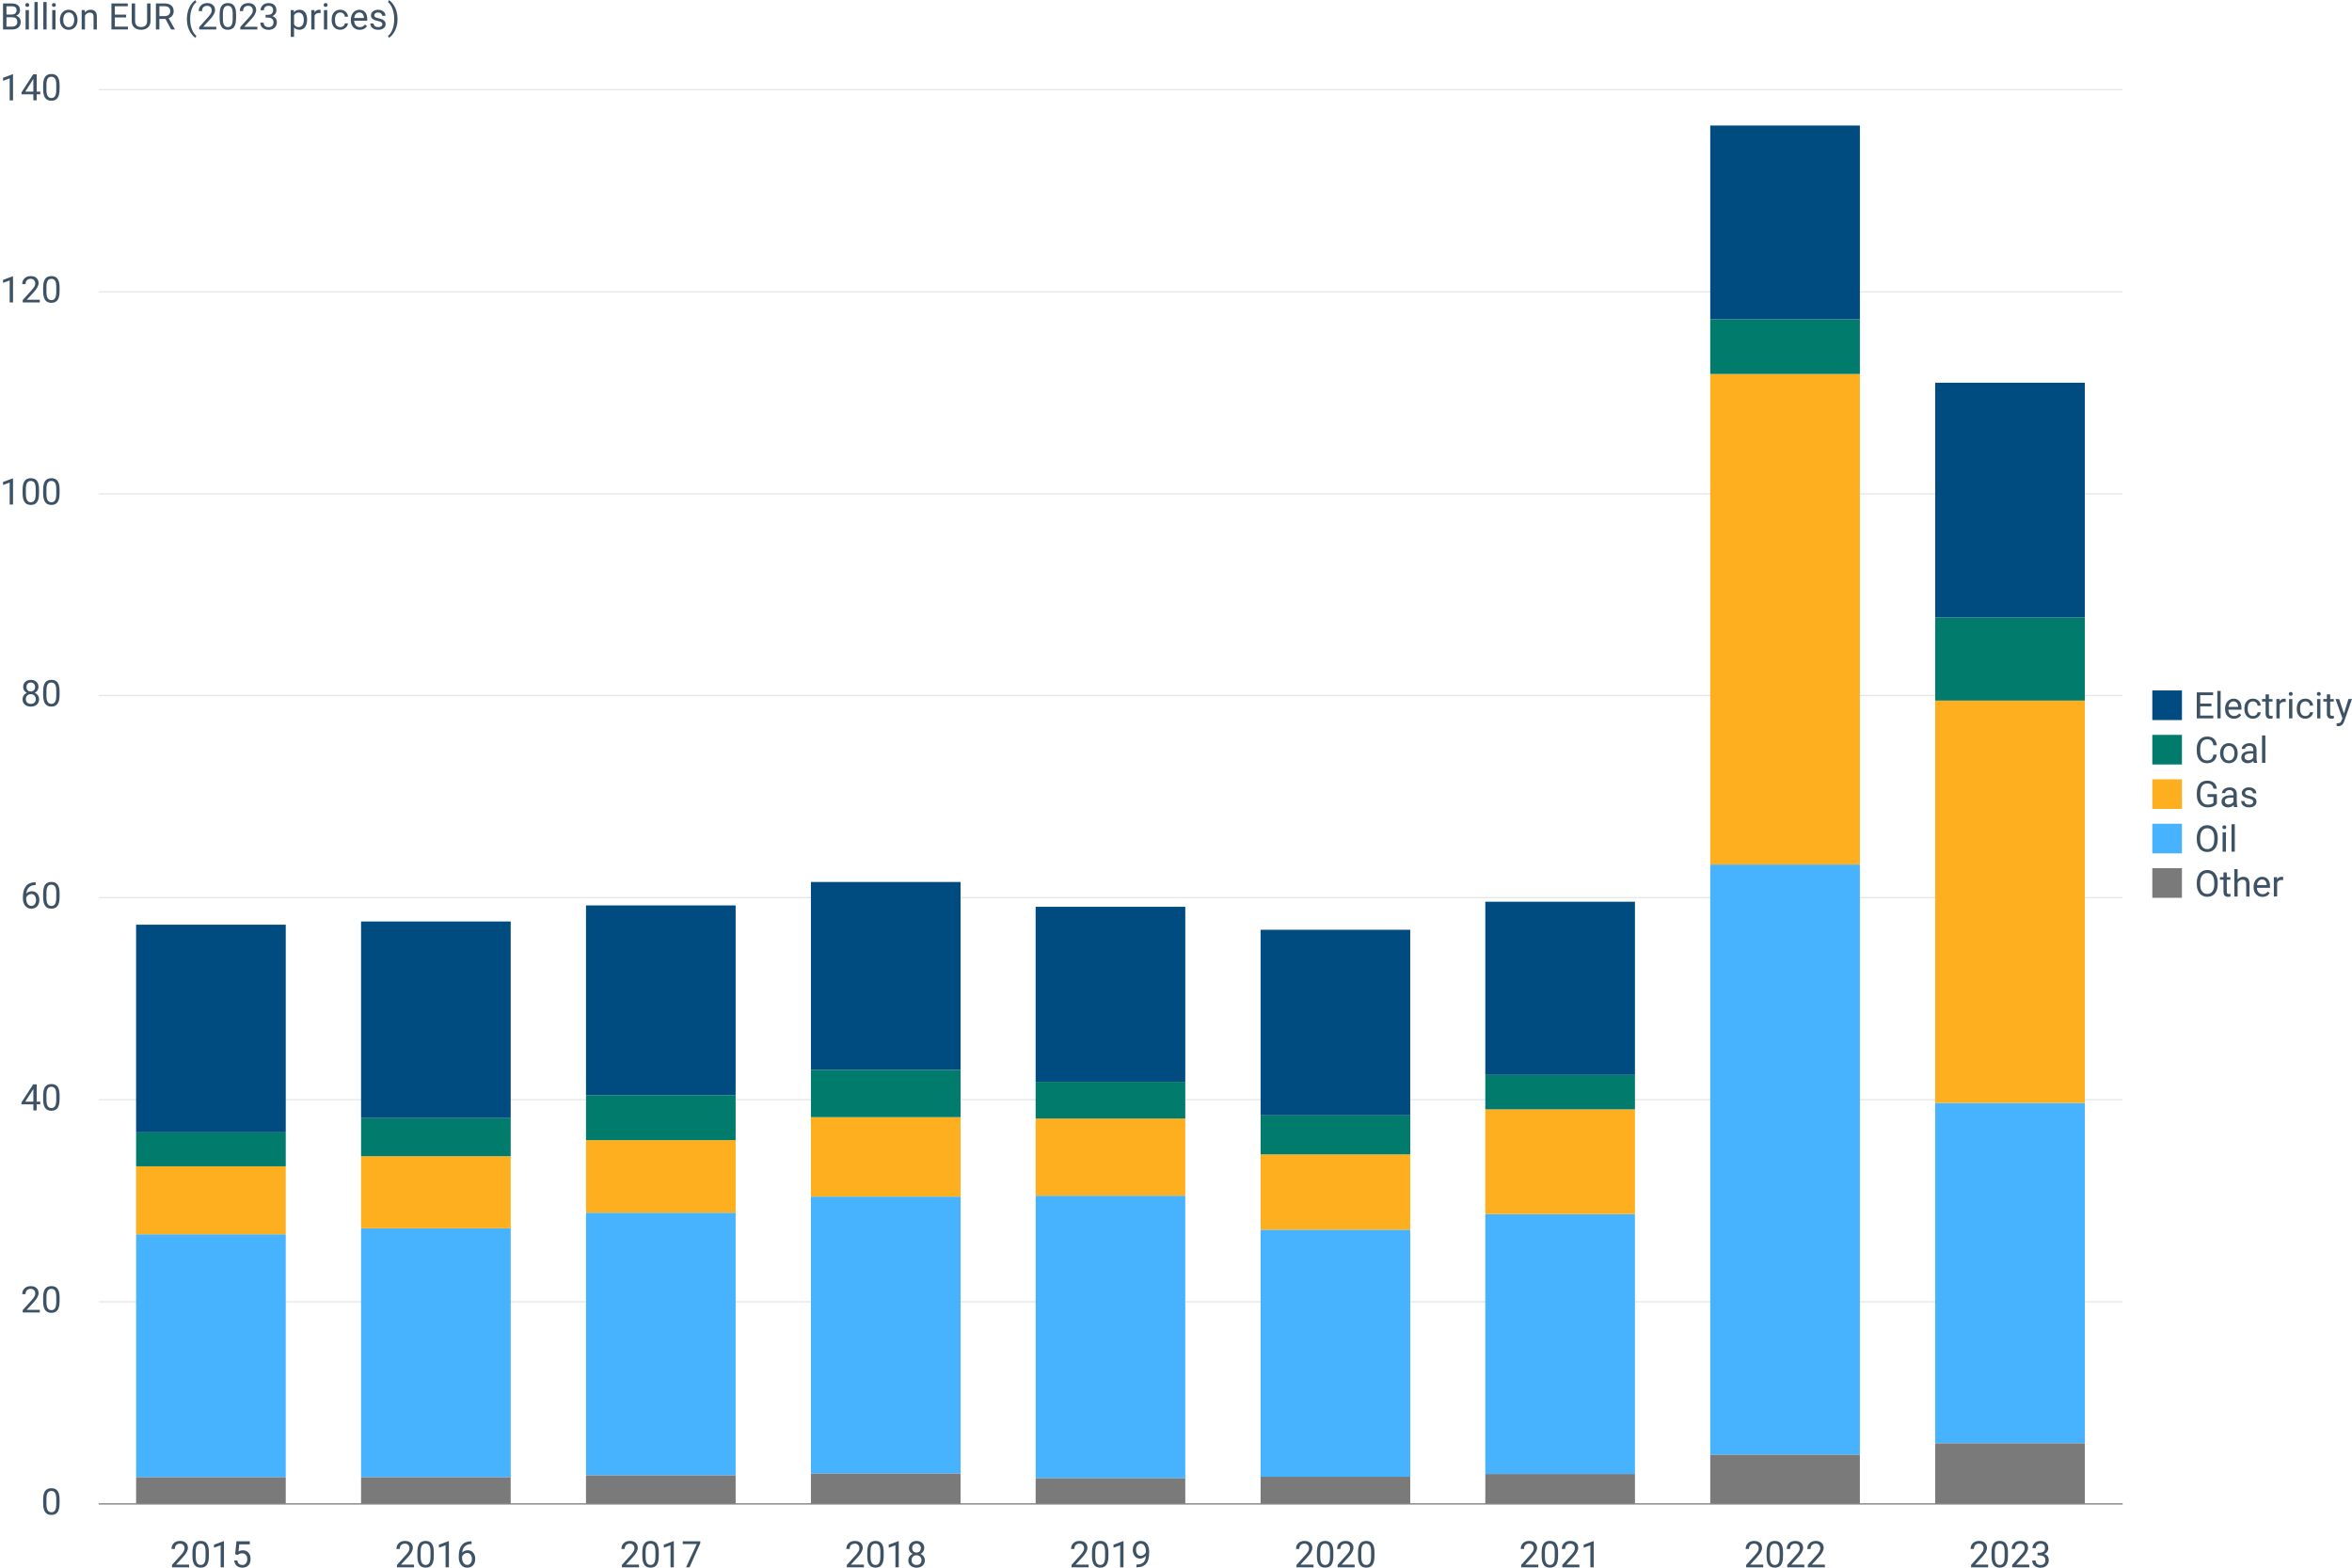<?xml version="1.0" encoding="UTF-8"?>
<svg xmlns="http://www.w3.org/2000/svg" version="1.1" viewBox="0 0 900 600">
  <defs>
    <style>
      .cls-1, .cls-2, .cls-3, .cls-4, .cls-5, .cls-6, .cls-7, .cls-8, .cls-9, .cls-10, .cls-11 {
        stroke-width: 0px;
      }

      .cls-1, .cls-3, .cls-5, .cls-9, .cls-10 {
        fill-rule: evenodd;
      }

      .cls-1, .cls-11 {
        fill: #007b6c;
      }

      .cls-12 {
        stroke: #808285;
      }

      .cls-12, .cls-13 {
        fill: none;
        stroke-miterlimit: 10;
        stroke-width: .5px;
      }

      .cls-2, .cls-10 {
        fill: #7b7a7b;
      }

      .cls-3, .cls-4 {
        fill: #47b3ff;
      }

      .cls-5, .cls-8 {
        fill: #fdaf20;
      }

      .cls-6 {
        fill: #3d5265;
      }

      .cls-7, .cls-9 {
        fill: #004b7f;
      }

      .cls-13 {
        stroke: #e6e7e8;
      }
    </style>
  </defs>
  <g id="Legend">
    <g>
      <polygon class="cls-10" points="823.59 332.28 834.93 332.28 834.93 343.62 823.59 343.62 823.59 332.28 823.59 332.28"/>
      <g>
        <path class="cls-6" d="M848.61,338.45c0,.98-.16,1.83-.49,2.55s-.79,1.28-1.39,1.66-1.3.57-2.11.57-1.48-.19-2.08-.58-1.08-.93-1.41-1.65c-.33-.71-.51-1.54-.52-2.48v-.72c0-.96.17-1.8.5-2.54s.8-1.3,1.41-1.69c.61-.39,1.3-.58,2.09-.58s1.5.19,2.11.58c.61.39,1.08.94,1.41,1.67s.49,1.58.49,2.55v.63ZM847.3,337.81c0-1.18-.24-2.09-.71-2.72s-1.14-.95-1.99-.95-1.48.32-1.96.95c-.48.63-.72,1.51-.74,2.63v.73c0,1.14.24,2.04.72,2.7.48.65,1.14.98,1.99.98s1.5-.31,1.97-.93.7-1.5.72-2.66v-.74Z"/>
        <path class="cls-6" d="M852.09,333.92v1.79h1.38v.98h-1.38v4.59c0,.3.06.52.18.67.12.15.33.22.63.22.15,0,.35-.03.6-.08v1.02c-.33.09-.66.14-.97.14-.57,0-.99-.17-1.28-.51s-.43-.83-.43-1.46v-4.59h-1.35v-.98h1.35v-1.79h1.26Z"/>
        <path class="cls-6" d="M856.22,336.61c.56-.69,1.29-1.03,2.19-1.03,1.56,0,2.35.88,2.37,2.65v4.89h-1.26v-4.89c0-.53-.13-.93-.37-1.18-.24-.26-.61-.38-1.12-.38-.41,0-.77.11-1.08.33s-.55.51-.72.86v5.27h-1.26v-10.5h1.26v4Z"/>
        <path class="cls-6" d="M865.73,343.25c-1,0-1.82-.33-2.45-.99s-.94-1.54-.94-2.64v-.23c0-.73.14-1.39.42-1.97.28-.58.67-1.03,1.18-1.35.5-.33,1.05-.49,1.64-.49.96,0,1.71.32,2.24.95s.8,1.54.8,2.72v.53h-5.01c.02.73.23,1.32.64,1.77.41.45.93.67,1.56.67.45,0,.83-.09,1.13-.27s.58-.42.81-.72l.77.6c-.62.95-1.55,1.43-2.79,1.43ZM865.58,336.61c-.51,0-.94.19-1.29.56s-.56.89-.64,1.56h3.71v-.1c-.04-.64-.21-1.14-.52-1.49s-.73-.53-1.26-.53Z"/>
        <path class="cls-6" d="M873.66,336.85c-.19-.03-.4-.05-.62-.05-.83,0-1.39.35-1.69,1.06v5.25h-1.26v-7.4h1.23l.02.85c.42-.66,1-.99,1.76-.99.25,0,.43.03.56.1v1.18Z"/>
      </g>
    </g>
    <g>
      <polygon class="cls-9" points="823.59 264.25 834.93 264.25 834.93 275.59 823.59 275.59 823.59 264.25 823.59 264.25"/>
      <g>
        <path class="cls-6" d="M846.22,270.34h-4.31v3.53h5.01v1.07h-6.32v-9.95h6.25v1.07h-4.94v3.21h4.31v1.07Z"/>
        <path class="cls-6" d="M849.73,274.94h-1.26v-10.5h1.26v10.5Z"/>
        <path class="cls-6" d="M854.82,275.07c-1,0-1.82-.33-2.45-.99s-.94-1.54-.94-2.64v-.23c0-.73.14-1.39.42-1.97.28-.58.67-1.03,1.18-1.35.5-.33,1.05-.49,1.64-.49.96,0,1.71.32,2.24.95s.8,1.54.8,2.72v.53h-5.01c.02.73.23,1.32.64,1.77.41.45.93.67,1.56.67.45,0,.83-.09,1.13-.27s.58-.42.81-.72l.77.6c-.62.95-1.55,1.43-2.79,1.43ZM854.66,268.44c-.51,0-.94.19-1.29.56s-.56.89-.64,1.56h3.71v-.1c-.04-.64-.21-1.14-.52-1.49s-.73-.53-1.26-.53Z"/>
        <path class="cls-6" d="M862.13,274.04c.45,0,.85-.14,1.18-.41s.52-.62.56-1.03h1.2c-.02.42-.17.83-.44,1.21s-.63.69-1.08.92c-.45.23-.92.34-1.43.34-1.01,0-1.81-.34-2.4-1.01-.6-.67-.89-1.59-.89-2.76v-.21c0-.72.13-1.36.4-1.92s.64-1,1.14-1.31c.49-.31,1.08-.46,1.75-.46.83,0,1.52.25,2.07.75.55.5.84,1.14.88,1.93h-1.2c-.04-.48-.22-.87-.54-1.18-.33-.31-.73-.46-1.21-.46-.64,0-1.14.23-1.49.69-.35.46-.53,1.13-.53,2.01v.24c0,.85.18,1.51.53,1.97s.85.69,1.5.69Z"/>
        <path class="cls-6" d="M868.21,265.75v1.79h1.38v.98h-1.38v4.59c0,.3.06.52.18.67.12.15.33.22.63.22.15,0,.35-.03.6-.08v1.02c-.33.09-.66.14-.97.14-.57,0-.99-.17-1.28-.51s-.43-.83-.43-1.46v-4.59h-1.35v-.98h1.35v-1.79h1.26Z"/>
        <path class="cls-6" d="M874.64,268.68c-.19-.03-.4-.05-.62-.05-.83,0-1.39.35-1.69,1.06v5.25h-1.26v-7.4h1.23l.02.85c.42-.66,1-.99,1.76-.99.25,0,.43.03.56.1v1.18Z"/>
        <path class="cls-6" d="M875.81,265.58c0-.21.06-.38.19-.52.12-.14.31-.21.56-.21s.43.07.56.21.19.31.19.52-.06.38-.19.51-.31.21-.56.21-.43-.07-.56-.21c-.13-.14-.19-.31-.19-.51ZM877.18,274.94h-1.26v-7.4h1.26v7.4Z"/>
        <path class="cls-6" d="M882.17,274.04c.45,0,.85-.14,1.18-.41s.52-.62.56-1.03h1.2c-.02.42-.17.83-.44,1.21s-.63.69-1.08.92c-.45.23-.92.34-1.43.34-1.01,0-1.81-.34-2.4-1.01-.6-.67-.89-1.59-.89-2.76v-.21c0-.72.13-1.36.4-1.92s.64-1,1.14-1.31c.49-.31,1.08-.46,1.75-.46.83,0,1.52.25,2.07.75.55.5.84,1.14.88,1.93h-1.2c-.04-.48-.22-.87-.54-1.18-.33-.31-.73-.46-1.21-.46-.64,0-1.14.23-1.49.69-.35.46-.53,1.13-.53,2.01v.24c0,.85.18,1.51.53,1.97s.85.69,1.5.69Z"/>
        <path class="cls-6" d="M886.54,265.58c0-.21.06-.38.19-.52.12-.14.31-.21.56-.21s.43.07.56.21.19.31.19.52-.06.38-.19.51-.31.21-.56.21-.43-.07-.56-.21c-.13-.14-.19-.31-.19-.51ZM887.91,274.94h-1.26v-7.4h1.26v7.4Z"/>
        <path class="cls-6" d="M891.65,265.75v1.79h1.38v.98h-1.38v4.59c0,.3.06.52.18.67.12.15.33.22.63.22.15,0,.35-.03.6-.08v1.02c-.33.09-.66.14-.97.14-.57,0-.99-.17-1.28-.51s-.43-.83-.43-1.46v-4.59h-1.35v-.98h1.35v-1.79h1.26Z"/>
        <path class="cls-6" d="M896.92,273.08l1.72-5.54h1.35l-2.97,8.54c-.46,1.23-1.19,1.85-2.19,1.85l-.24-.02-.47-.09v-1.03l.34.03c.43,0,.76-.09,1-.26.24-.17.44-.49.59-.95l.28-.75-2.64-7.31h1.38l1.85,5.54Z"/>
      </g>
    </g>
    <g>
      <polygon class="cls-1" points="823.59 281.26 834.93 281.26 834.93 292.59 823.59 292.59 823.59 281.26 823.59 281.26"/>
      <g>
        <path class="cls-6" d="M848.27,288.81c-.12,1.05-.51,1.87-1.17,2.44-.65.57-1.52.86-2.61.86-1.18,0-2.12-.42-2.83-1.26-.71-.84-1.06-1.97-1.06-3.38v-.96c0-.93.17-1.74.5-2.44.33-.7.8-1.24,1.41-1.62s1.31-.56,2.11-.56c1.06,0,1.91.29,2.54.89s1.01,1.41,1.11,2.45h-1.32c-.11-.8-.36-1.37-.74-1.73-.38-.36-.91-.53-1.6-.53-.84,0-1.5.31-1.97.93-.48.62-.71,1.5-.71,2.65v.96c0,1.08.23,1.94.68,2.58.45.64,1.08.96,1.89.96.73,0,1.29-.17,1.68-.5.39-.33.65-.91.78-1.73h1.32Z"/>
        <path class="cls-6" d="M849.53,288.2c0-.72.14-1.38.43-1.96.29-.58.68-1.03,1.19-1.34.51-.31,1.09-.47,1.74-.47,1.01,0,1.82.35,2.44,1.05.62.7.93,1.62.93,2.78v.09c0,.72-.14,1.37-.41,1.94-.28.57-.67,1.02-1.18,1.34-.51.32-1.1.48-1.77.48-1,0-1.81-.35-2.44-1.05-.62-.7-.93-1.62-.93-2.77v-.09ZM850.8,288.35c0,.82.19,1.48.57,1.98.38.5.89.75,1.53.75s1.15-.25,1.53-.76.57-1.21.57-2.12c0-.81-.19-1.47-.58-1.97-.39-.5-.9-.76-1.54-.76s-1.13.25-1.51.75-.57,1.21-.57,2.13Z"/>
        <path class="cls-6" d="M862.42,291.97c-.07-.15-.13-.41-.18-.78-.59.61-1.29.92-2.11.92-.73,0-1.33-.21-1.79-.62-.47-.41-.7-.94-.7-1.57,0-.77.29-1.37.88-1.79.59-.43,1.41-.64,2.47-.64h1.23v-.58c0-.44-.13-.79-.4-1.06s-.65-.39-1.17-.39c-.45,0-.83.11-1.13.34s-.46.5-.46.83h-1.27c0-.37.13-.73.39-1.07.26-.34.62-.62,1.07-.82.45-.2.94-.3,1.48-.3.85,0,1.52.21,2,.64s.73,1.01.75,1.76v3.4c0,.68.09,1.22.26,1.62v.11h-1.33ZM860.32,291c.4,0,.77-.1,1.13-.31s.61-.47.77-.8v-1.52h-.99c-1.55,0-2.32.45-2.32,1.36,0,.4.13.71.4.93s.6.33,1.02.33Z"/>
        <path class="cls-6" d="M866.84,291.97h-1.26v-10.5h1.26v10.5Z"/>
      </g>
    </g>
    <g>
      <polygon class="cls-5" points="823.59 298.26 834.93 298.26 834.93 309.6 823.59 309.6 823.59 298.26 823.59 298.26"/>
      <g>
        <path class="cls-6" d="M848.29,307.57c-.34.48-.81.84-1.41,1.08-.6.24-1.31.36-2.11.36s-1.53-.19-2.16-.57c-.63-.38-1.12-.92-1.46-1.62-.34-.7-.52-1.52-.53-2.44v-.87c0-1.5.35-2.66,1.05-3.49.7-.83,1.68-1.24,2.95-1.24,1.04,0,1.88.27,2.51.8.63.53,1.02,1.28,1.16,2.26h-1.31c-.25-1.32-1.03-1.98-2.35-1.98-.88,0-1.55.31-2,.93-.45.62-.68,1.51-.69,2.69v.81c0,1.12.25,2.01.77,2.67s1.2.99,2.07.99c.49,0,.92-.05,1.29-.16.37-.11.67-.29.92-.55v-2.23h-2.3v-1.07h3.61v3.65Z"/>
        <path class="cls-6" d="M854.85,308.88c-.07-.15-.13-.41-.18-.78-.59.61-1.29.92-2.11.92-.73,0-1.33-.21-1.79-.62-.47-.41-.7-.93-.7-1.57,0-.77.29-1.37.88-1.79.59-.43,1.41-.64,2.47-.64h1.23v-.58c0-.44-.13-.79-.4-1.06-.26-.26-.65-.39-1.17-.39-.45,0-.83.11-1.13.34s-.46.5-.46.83h-1.27c0-.37.13-.73.39-1.07.26-.34.62-.62,1.07-.82.45-.2.94-.3,1.48-.3.85,0,1.52.21,2,.64.48.43.73,1.01.75,1.76v3.4c0,.68.09,1.22.26,1.62v.11h-1.33ZM852.75,307.91c.4,0,.77-.1,1.13-.31s.61-.47.77-.8v-1.52h-.99c-1.55,0-2.32.45-2.32,1.36,0,.4.13.71.4.93s.6.33,1.02.33Z"/>
        <path class="cls-6" d="M862.2,306.91c0-.34-.13-.61-.39-.8-.26-.19-.71-.35-1.35-.49-.64-.14-1.15-.3-1.53-.49-.38-.19-.65-.42-.83-.68-.18-.26-.27-.58-.27-.94,0-.61.26-1.12.77-1.54.51-.42,1.17-.63,1.96-.63.84,0,1.52.22,2.04.65.52.43.78.99.78,1.66h-1.27c0-.35-.15-.64-.44-.9-.29-.25-.67-.38-1.11-.38s-.82.1-1.08.3-.39.46-.39.79c0,.31.12.54.36.69s.68.3,1.31.44c.63.14,1.14.31,1.54.51s.68.43.87.71c.19.28.28.61.28,1.01,0,.66-.26,1.19-.79,1.59-.53.4-1.21.6-2.06.6-.59,0-1.12-.1-1.57-.31s-.81-.5-1.07-.88c-.26-.38-.39-.78-.39-1.22h1.26c.02.42.19.76.51,1.01.32.25.73.37,1.25.37.48,0,.86-.1,1.15-.29.29-.19.43-.45.43-.78Z"/>
      </g>
    </g>
    <g>
      <polygon class="cls-3" points="823.59 315.27 834.93 315.27 834.93 326.61 823.59 326.61 823.59 315.27 823.59 315.27"/>
      <g>
        <path class="cls-6" d="M848.61,321.3c0,.98-.16,1.83-.49,2.55-.33.73-.79,1.28-1.39,1.66s-1.3.57-2.11.57-1.48-.19-2.08-.58c-.61-.38-1.08-.93-1.41-1.65-.33-.71-.51-1.54-.52-2.48v-.72c0-.96.17-1.8.5-2.54s.8-1.29,1.41-1.69c.61-.39,1.3-.58,2.09-.58s1.5.19,2.11.58c.61.38,1.08.94,1.41,1.67.33.73.49,1.58.49,2.55v.63ZM847.3,320.66c0-1.18-.24-2.09-.71-2.72-.47-.63-1.14-.95-1.99-.95s-1.48.32-1.96.95c-.48.63-.72,1.51-.74,2.63v.73c0,1.14.24,2.04.72,2.7.48.65,1.14.98,1.99.98s1.5-.31,1.97-.93c.46-.62.7-1.5.72-2.66v-.74Z"/>
        <path class="cls-6" d="M850.39,316.6c0-.21.06-.38.19-.52.12-.14.31-.21.56-.21s.43.07.56.21.19.31.19.52-.06.38-.19.51-.31.21-.56.21-.43-.07-.56-.21c-.13-.14-.19-.31-.19-.51ZM851.75,325.96h-1.26v-7.4h1.26v7.4Z"/>
        <path class="cls-6" d="M855.15,325.96h-1.26v-10.5h1.26v10.5Z"/>
      </g>
    </g>
  </g>
  <g id="Auxiliary_Lines" data-name="Auxiliary Lines">
    <line class="cls-13" x1="37.76" y1="498.24" x2="812.25" y2="498.24"/>
    <line class="cls-13" x1="37.76" y1="420.89" x2="812.25" y2="420.89"/>
    <line class="cls-13" x1="37.76" y1="343.54" x2="812.25" y2="343.54"/>
    <line class="cls-13" x1="37.76" y1="266.19" x2="812.25" y2="266.19"/>
    <line class="cls-13" x1="37.76" y1="189.02" x2="812.25" y2="189.02"/>
    <line class="cls-13" x1="37.76" y1="111.67" x2="812.25" y2="111.67"/>
    <line class="cls-13" x1="37.76" y1="34.32" x2="812.25" y2="34.32"/>
  </g>
  <g id="Graph">
    <g>
      <polygon class="cls-4" points="52.08 472.4 109.34 472.4 109.34 565.39 52.08 565.39 52.08 472.4 52.08 472.4"/>
      <polygon class="cls-8" points="52.08 446.38 109.34 446.38 109.34 472.4 52.08 472.4 52.08 446.38 52.08 446.38"/>
      <polygon class="cls-11" points="52.08 433.37 109.34 433.37 109.34 446.38 52.08 446.38 52.08 433.37 52.08 433.37"/>
      <polygon class="cls-7" points="52.08 353.91 109.34 353.91 109.34 433.37 52.08 433.37 52.08 353.91 52.08 353.91"/>
      <polygon class="cls-2" points="52.08 565.39 109.34 565.39 109.34 575.59 52.08 575.59 52.08 565.39 52.08 565.39"/>
    </g>
    <g>
      <polygon class="cls-4" points="138.16 470.11 195.42 470.11 195.42 565.39 138.16 565.39 138.16 470.11 138.16 470.11"/>
      <polygon class="cls-8" points="138.16 442.51 195.42 442.51 195.42 470.11 138.16 470.11 138.16 442.51 138.16 442.51"/>
      <polygon class="cls-11" points="138.16 427.92 195.42 427.92 195.42 442.51 138.16 442.51 138.16 427.92 138.16 427.92"/>
      <polygon class="cls-7" points="138.16 352.68 195.42 352.68 195.42 427.92 138.16 427.92 138.16 352.68 138.16 352.68"/>
      <polygon class="cls-2" points="138.16 565.39 195.42 565.39 195.42 575.59 138.16 575.59 138.16 565.39 138.16 565.39"/>
    </g>
    <g>
      <polygon class="cls-4" points="224.23 464.13 281.49 464.13 281.49 564.69 224.23 564.69 224.23 464.13 224.23 464.13"/>
      <polygon class="cls-8" points="224.23 436.36 281.49 436.36 281.49 464.13 224.23 464.13 224.23 436.36 224.23 436.36"/>
      <polygon class="cls-11" points="224.23 419.13 281.49 419.13 281.49 436.36 224.23 436.36 224.23 419.13 224.23 419.13"/>
      <polygon class="cls-7" points="224.23 346.53 281.49 346.53 281.49 419.13 224.23 419.13 224.23 346.53 224.23 346.53"/>
      <polygon class="cls-2" points="224.23 564.69 281.49 564.69 281.49 575.59 224.23 575.59 224.23 564.69 224.23 564.69"/>
    </g>
    <g>
      <polygon class="cls-4" points="310.3 457.98 367.56 457.98 367.56 563.98 310.3 563.98 310.3 457.98 310.3 457.98"/>
      <polygon class="cls-8" points="310.3 427.57 367.56 427.57 367.56 457.98 310.3 457.98 310.3 427.57 310.3 427.57"/>
      <polygon class="cls-11" points="310.3 409.46 367.56 409.46 367.56 427.57 310.3 427.57 310.3 409.46 310.3 409.46"/>
      <polygon class="cls-7" points="310.3 337.56 367.56 337.56 367.56 409.46 310.3 409.46 310.3 337.56 310.3 337.56"/>
      <polygon class="cls-2" points="310.3 563.98 367.56 563.98 367.56 575.59 310.3 575.59 310.3 563.98 310.3 563.98"/>
    </g>
    <g>
      <polygon class="cls-4" points="396.29 457.63 453.55 457.63 453.55 565.74 396.29 565.74 396.29 457.63 396.29 457.63"/>
      <polygon class="cls-8" points="396.29 428.1 453.55 428.1 453.55 457.63 396.29 457.63 396.29 428.1 396.29 428.1"/>
      <polygon class="cls-11" points="396.29 414.03 453.55 414.03 453.55 428.1 396.29 428.1 396.29 414.03 396.29 414.03"/>
      <polygon class="cls-7" points="396.29 347.06 453.55 347.06 453.55 414.03 396.29 414.03 396.29 347.06 396.29 347.06"/>
      <polygon class="cls-2" points="396.29 565.74 453.55 565.74 453.55 575.59 396.29 575.59 396.29 565.74 396.29 565.74"/>
    </g>
    <g>
      <polygon class="cls-4" points="482.37 470.64 539.63 470.64 539.63 565.21 482.37 565.21 482.37 470.64 482.37 470.64"/>
      <polygon class="cls-8" points="482.37 441.81 539.63 441.81 539.63 470.64 482.37 470.64 482.37 441.81 482.37 441.81"/>
      <polygon class="cls-11" points="482.37 426.87 539.63 426.87 539.63 441.81 482.37 441.81 482.37 426.87 482.37 426.87"/>
      <polygon class="cls-7" points="482.37 355.85 539.63 355.85 539.63 426.87 482.37 426.87 482.37 355.85 482.37 355.85"/>
      <polygon class="cls-2" points="482.37 565.21 539.63 565.21 539.63 575.59 482.37 575.59 482.37 565.21 482.37 565.21"/>
    </g>
    <g>
      <polygon class="cls-4" points="568.36 464.66 625.62 464.66 625.62 564.16 568.36 564.16 568.36 464.66 568.36 464.66"/>
      <polygon class="cls-8" points="568.36 424.58 625.62 424.58 625.62 464.66 568.36 464.66 568.36 424.58 568.36 424.58"/>
      <polygon class="cls-11" points="568.36 411.4 625.62 411.4 625.62 424.58 568.36 424.58 568.36 411.4 568.36 411.4"/>
      <polygon class="cls-7" points="568.36 345.12 625.62 345.12 625.62 411.4 568.36 411.4 568.36 345.12 568.36 345.12"/>
      <polygon class="cls-2" points="568.36 564.16 625.62 564.16 625.62 575.59 568.36 575.59 568.36 564.16 568.36 564.16"/>
    </g>
    <g>
      <polygon class="cls-4" points="654.43 330.88 711.69 330.88 711.69 556.78 654.43 556.78 654.43 330.88 654.43 330.88"/>
      <polygon class="cls-8" points="654.43 143.14 711.69 143.14 711.69 330.88 654.43 330.88 654.43 143.14 654.43 143.14"/>
      <polygon class="cls-11" points="654.43 122.22 711.69 122.22 711.69 143.14 654.43 143.14 654.43 122.22 654.43 122.22"/>
      <polygon class="cls-7" points="654.43 48.04 711.69 48.04 711.69 122.22 654.43 122.22 654.43 48.04 654.43 48.04"/>
      <polygon class="cls-2" points="654.43 556.78 711.69 556.78 711.69 575.59 654.43 575.59 654.43 556.78 654.43 556.78"/>
    </g>
    <g>
      <polygon class="cls-4" points="740.5 422.12 797.76 422.12 797.76 552.38 740.5 552.38 740.5 422.12 740.5 422.12"/>
      <polygon class="cls-8" points="740.5 268.13 797.76 268.13 797.76 422.12 740.5 422.12 740.5 268.13 740.5 268.13"/>
      <polygon class="cls-11" points="740.5 236.31 797.76 236.31 797.76 268.13 740.5 268.13 740.5 236.31 740.5 236.31"/>
      <polygon class="cls-7" points="740.5 146.48 797.76 146.48 797.76 236.31 740.5 236.31 740.5 146.48 740.5 146.48"/>
      <polygon class="cls-2" points="740.5 552.38 797.76 552.38 797.76 575.59 740.5 575.59 740.5 552.38 740.5 552.38"/>
    </g>
  </g>
  <g id="Y_axis" data-name="Y axis">
    <path class="cls-6" d="M22.79,575.43c0,1.48-.25,2.58-.76,3.3s-1.3,1.08-2.37,1.08-1.85-.35-2.36-1.06c-.51-.7-.77-1.75-.79-3.15v-1.69c0-1.46.25-2.55.76-3.26s1.3-1.07,2.38-1.07,1.86.34,2.37,1.03c.51.69.77,1.74.78,3.17v1.64ZM21.53,573.7c0-1.07-.15-1.85-.45-2.34-.3-.49-.78-.73-1.43-.73s-1.12.24-1.42.73-.45,1.24-.46,2.25v2.02c0,1.08.16,1.87.47,2.38.31.51.79.77,1.42.77s1.09-.24,1.39-.72.46-1.24.48-2.28v-2.07Z"/>
    <g>
      <path class="cls-6" d="M15.21,502.33h-6.52v-.91l3.45-3.83c.51-.58.86-1.05,1.06-1.41.19-.36.29-.74.29-1.12,0-.52-.16-.95-.47-1.28s-.73-.5-1.26-.5c-.63,0-1.12.18-1.47.54-.35.36-.52.86-.52,1.49h-1.26c0-.92.29-1.66.89-2.22s1.38-.85,2.37-.85c.93,0,1.66.24,2.19.73.54.48.81,1.13.81,1.94,0,.98-.62,2.15-1.87,3.5l-2.67,2.89h5v1.03Z"/>
      <path class="cls-6" d="M22.79,498.08c0,1.48-.25,2.58-.76,3.3s-1.3,1.08-2.37,1.08-1.85-.35-2.36-1.06c-.51-.7-.77-1.75-.79-3.15v-1.69c0-1.46.25-2.55.76-3.26s1.3-1.07,2.38-1.07,1.86.34,2.37,1.03c.51.69.77,1.74.78,3.17v1.64ZM21.53,496.35c0-1.07-.15-1.85-.45-2.34-.3-.49-.78-.73-1.43-.73s-1.12.24-1.42.73-.45,1.24-.46,2.25v2.02c0,1.08.16,1.87.47,2.38.31.51.79.77,1.42.77s1.09-.24,1.39-.72.46-1.24.48-2.28v-2.07Z"/>
    </g>
    <g>
      <path class="cls-6" d="M14.03,421.64h1.38v1.03h-1.38v2.31h-1.27v-2.31h-4.53v-.75l4.46-6.9h1.35v6.61ZM9.66,421.64h3.1v-4.88l-.15.27-2.95,4.61Z"/>
      <path class="cls-6" d="M22.79,420.74c0,1.48-.25,2.58-.76,3.3s-1.3,1.08-2.37,1.08-1.85-.35-2.36-1.06c-.51-.7-.77-1.75-.79-3.15v-1.69c0-1.46.25-2.55.76-3.26s1.3-1.07,2.38-1.07,1.86.34,2.37,1.03c.51.69.77,1.74.78,3.17v1.64ZM21.53,419.01c0-1.07-.15-1.85-.45-2.34-.3-.49-.78-.73-1.43-.73s-1.12.24-1.42.73-.45,1.24-.46,2.25v2.02c0,1.08.16,1.87.47,2.38.31.51.79.77,1.42.77s1.09-.24,1.39-.72.46-1.24.48-2.28v-2.07Z"/>
    </g>
    <g>
      <path class="cls-6" d="M13.65,337.67v1.07h-.23c-.98.02-1.77.31-2.35.88s-.92,1.36-1.01,2.39c.52-.6,1.24-.9,2.15-.9s1.56.31,2.07.92.78,1.4.78,2.37c0,1.03-.28,1.85-.84,2.46s-1.31.92-2.25.92-1.73-.37-2.32-1.1c-.59-.73-.89-1.67-.89-2.83v-.49c0-1.83.39-3.23,1.17-4.2.78-.97,1.94-1.46,3.49-1.49h.23ZM11.99,342.16c-.43,0-.83.13-1.2.39s-.62.59-.76.98v.46c0,.82.18,1.48.55,1.98s.83.75,1.38.75,1.02-.21,1.34-.63.49-.97.49-1.65-.17-1.24-.5-1.66c-.33-.42-.77-.63-1.32-.63Z"/>
      <path class="cls-6" d="M22.79,343.39c0,1.48-.25,2.58-.76,3.3s-1.3,1.08-2.37,1.08-1.85-.35-2.36-1.06c-.51-.7-.77-1.75-.79-3.15v-1.69c0-1.46.25-2.55.76-3.26s1.3-1.07,2.38-1.07,1.86.34,2.37,1.03c.51.69.77,1.74.78,3.17v1.64ZM21.53,341.66c0-1.07-.15-1.85-.45-2.34-.3-.49-.78-.73-1.43-.73s-1.12.24-1.42.73-.45,1.24-.46,2.25v2.02c0,1.08.16,1.87.47,2.38.31.51.79.77,1.42.77s1.09-.24,1.39-.72.46-1.24.48-2.28v-2.07Z"/>
    </g>
    <g>
      <path class="cls-6" d="M14.72,262.93c0,.5-.13.94-.39,1.33s-.62.69-1.06.91c.52.22.93.55,1.23.98s.45.91.45,1.46c0,.86-.29,1.55-.87,2.06s-1.35.77-2.29.77-1.72-.26-2.3-.77-.86-1.2-.86-2.05c0-.54.15-1.02.44-1.46s.7-.76,1.22-.98c-.44-.22-.79-.52-1.05-.91s-.38-.83-.38-1.32c0-.84.27-1.5.81-2s1.25-.74,2.13-.74,1.58.25,2.12.74.81,1.16.81,2ZM13.69,267.57c0-.56-.18-1.01-.53-1.36s-.81-.53-1.38-.53-1.03.17-1.37.52-.52.8-.52,1.37.17,1.01.5,1.33.8.49,1.4.49,1.06-.16,1.39-.49.51-.77.51-1.33ZM11.79,261.23c-.5,0-.9.15-1.21.46s-.46.73-.46,1.25.15.92.45,1.23.71.47,1.21.47.91-.16,1.21-.47.45-.72.45-1.23-.16-.92-.47-1.24-.71-.48-1.2-.48Z"/>
      <path class="cls-6" d="M22.79,266.04c0,1.48-.25,2.58-.76,3.3s-1.3,1.08-2.37,1.08-1.85-.35-2.36-1.06-.77-1.76-.79-3.15v-1.69c0-1.46.25-2.55.76-3.26s1.3-1.07,2.38-1.07,1.86.34,2.37,1.03.77,1.74.78,3.18v1.64ZM21.53,264.31c0-1.07-.15-1.85-.45-2.34s-.78-.73-1.43-.73-1.12.24-1.42.73-.45,1.24-.46,2.25v2.02c0,1.08.16,1.87.47,2.38s.79.77,1.42.77,1.09-.24,1.39-.72.46-1.24.48-2.28v-2.07Z"/>
    </g>
    <g>
      <path class="cls-6" d="M4.98,193.11h-1.27v-8.43l-2.55.94v-1.15l3.62-1.36h.2v10Z"/>
      <path class="cls-6" d="M14.93,188.87c0,1.48-.25,2.58-.76,3.3s-1.3,1.08-2.37,1.08-1.85-.35-2.36-1.06-.77-1.76-.79-3.15v-1.69c0-1.46.25-2.55.76-3.26s1.3-1.07,2.38-1.07,1.86.34,2.37,1.03.77,1.74.78,3.18v1.64ZM13.66,187.14c0-1.07-.15-1.85-.45-2.34s-.78-.73-1.43-.73-1.12.24-1.42.73-.45,1.24-.46,2.25v2.02c0,1.08.16,1.87.47,2.38s.79.77,1.42.77,1.09-.24,1.39-.72.46-1.24.48-2.28v-2.07Z"/>
      <path class="cls-6" d="M22.79,188.87c0,1.48-.25,2.58-.76,3.3s-1.3,1.08-2.37,1.08-1.85-.35-2.36-1.06-.77-1.76-.79-3.15v-1.69c0-1.46.25-2.55.76-3.26s1.3-1.07,2.38-1.07,1.86.34,2.37,1.03.77,1.74.78,3.18v1.64ZM21.53,187.14c0-1.07-.15-1.85-.45-2.34s-.78-.73-1.43-.73-1.12.24-1.42.73-.45,1.24-.46,2.25v2.02c0,1.08.16,1.87.47,2.38s.79.77,1.42.77,1.09-.24,1.39-.72.46-1.24.48-2.28v-2.07Z"/>
    </g>
    <g>
      <path class="cls-6" d="M4.98,115.76h-1.27v-8.43l-2.55.94v-1.15l3.62-1.36h.2v10Z"/>
      <path class="cls-6" d="M15.21,115.76h-6.52v-.91l3.45-3.83c.51-.58.86-1.05,1.06-1.41s.29-.74.29-1.12c0-.52-.16-.95-.47-1.28s-.73-.5-1.26-.5c-.63,0-1.12.18-1.47.54s-.52.86-.52,1.49h-1.26c0-.92.29-1.66.89-2.22s1.38-.85,2.37-.85c.93,0,1.66.24,2.19.73s.81,1.13.81,1.94c0,.98-.62,2.15-1.87,3.5l-2.67,2.89h5v1.03Z"/>
      <path class="cls-6" d="M22.79,111.52c0,1.48-.25,2.58-.76,3.3s-1.3,1.08-2.37,1.08-1.85-.35-2.36-1.06-.77-1.76-.79-3.15v-1.69c0-1.46.25-2.55.76-3.26s1.3-1.07,2.38-1.07,1.86.34,2.37,1.03.77,1.74.78,3.18v1.64ZM21.53,109.79c0-1.07-.15-1.85-.45-2.34s-.78-.73-1.43-.73-1.12.24-1.42.73-.45,1.24-.46,2.25v2.02c0,1.08.16,1.87.47,2.38s.79.77,1.42.77,1.09-.24,1.39-.72.46-1.24.48-2.28v-2.07Z"/>
    </g>
    <g>
      <path class="cls-6" d="M4.98,38.42h-1.27v-8.43l-2.55.94v-1.15l3.62-1.36h.2v10Z"/>
      <path class="cls-6" d="M14.03,35.07h1.38v1.03h-1.38v2.31h-1.27v-2.31h-4.53v-.75l4.46-6.9h1.35v6.61ZM9.66,35.07h3.1v-4.88l-.15.27-2.95,4.61Z"/>
      <path class="cls-6" d="M22.79,34.17c0,1.48-.25,2.58-.76,3.3s-1.3,1.08-2.37,1.08-1.85-.35-2.36-1.06-.77-1.76-.79-3.15v-1.69c0-1.46.25-2.55.76-3.26s1.3-1.07,2.38-1.07,1.86.34,2.37,1.03.77,1.74.78,3.18v1.64ZM21.53,32.44c0-1.07-.15-1.85-.45-2.34s-.78-.73-1.43-.73-1.12.24-1.42.73-.45,1.24-.46,2.25v2.02c0,1.08.16,1.87.47,2.38s.79.77,1.42.77,1.09-.24,1.39-.72.46-1.24.48-2.28v-2.07Z"/>
    </g>
  </g>
  <g id="X_axis" data-name="X axis">
    <g id="Labels">
      <g>
        <path class="cls-6" d="M72.34,599.85h-6.52v-.91l3.45-3.83c.51-.58.86-1.05,1.06-1.41.19-.36.29-.74.29-1.12,0-.52-.16-.95-.47-1.28s-.73-.5-1.26-.5c-.63,0-1.12.18-1.47.54-.35.36-.52.86-.52,1.49h-1.26c0-.92.29-1.66.89-2.22s1.38-.85,2.37-.85c.93,0,1.66.24,2.19.73.54.48.81,1.13.81,1.94,0,.98-.62,2.15-1.87,3.5l-2.67,2.89h5v1.03Z"/>
        <path class="cls-6" d="M79.92,595.6c0,1.48-.25,2.58-.76,3.3s-1.3,1.08-2.37,1.08-1.85-.35-2.36-1.06c-.51-.7-.77-1.75-.79-3.15v-1.69c0-1.46.25-2.55.76-3.26s1.3-1.07,2.38-1.07,1.86.34,2.37,1.03c.51.69.77,1.74.78,3.17v1.64ZM78.66,593.87c0-1.07-.15-1.85-.45-2.34-.3-.49-.78-.73-1.43-.73s-1.12.24-1.42.73-.45,1.24-.46,2.25v2.02c0,1.08.16,1.87.47,2.38.31.51.79.77,1.42.77s1.09-.24,1.39-.72.46-1.24.48-2.28v-2.07Z"/>
        <path class="cls-6" d="M85.7,599.85h-1.27v-8.43l-2.55.94v-1.15l3.62-1.36h.2v10Z"/>
        <path class="cls-6" d="M89.98,594.86l.51-4.96h5.1v1.17h-4.03l-.3,2.71c.49-.29,1.04-.43,1.66-.43.91,0,1.63.3,2.16.9.53.6.8,1.41.8,2.43s-.28,1.83-.83,2.42c-.55.59-1.33.88-2.32.88-.88,0-1.6-.24-2.15-.73s-.87-1.16-.95-2.02h1.2c.08.57.28,1,.61,1.29.33.29.76.43,1.3.43.59,0,1.05-.2,1.38-.6s.5-.96.5-1.66c0-.67-.18-1.2-.54-1.6-.36-.4-.84-.6-1.45-.6-.55,0-.98.12-1.3.36l-.33.27-1.01-.26Z"/>
      </g>
      <g>
        <path class="cls-6" d="M158.41,599.85h-6.52v-.91l3.45-3.83c.51-.58.86-1.05,1.06-1.41.19-.36.29-.74.29-1.12,0-.52-.16-.95-.47-1.28s-.73-.5-1.26-.5c-.63,0-1.12.18-1.47.54-.35.36-.52.86-.52,1.49h-1.26c0-.92.29-1.66.89-2.22s1.38-.85,2.37-.85c.93,0,1.66.24,2.19.73.54.48.81,1.13.81,1.94,0,.98-.62,2.15-1.87,3.5l-2.67,2.89h5v1.03Z"/>
        <path class="cls-6" d="M165.99,595.6c0,1.48-.25,2.58-.76,3.3s-1.3,1.08-2.37,1.08-1.85-.35-2.36-1.06c-.51-.7-.77-1.75-.79-3.15v-1.69c0-1.46.25-2.55.76-3.26s1.3-1.07,2.38-1.07,1.86.34,2.37,1.03c.51.69.77,1.74.78,3.17v1.64ZM164.73,593.87c0-1.07-.15-1.85-.45-2.34-.3-.49-.78-.73-1.43-.73s-1.12.24-1.42.73-.45,1.24-.46,2.25v2.02c0,1.08.16,1.87.47,2.38.31.51.79.77,1.42.77s1.09-.24,1.39-.72.46-1.24.48-2.28v-2.07Z"/>
        <path class="cls-6" d="M171.77,599.85h-1.27v-8.43l-2.55.94v-1.15l3.62-1.36h.2v10Z"/>
        <path class="cls-6" d="M180.44,589.89v1.07h-.23c-.98.02-1.77.31-2.35.88s-.92,1.36-1.01,2.39c.52-.6,1.24-.9,2.15-.9s1.56.31,2.07.92.78,1.4.78,2.37c0,1.03-.28,1.85-.84,2.46s-1.31.92-2.25.92-1.73-.37-2.32-1.1c-.59-.73-.89-1.67-.89-2.83v-.49c0-1.83.39-3.23,1.17-4.2.78-.97,1.94-1.46,3.49-1.49h.23ZM178.78,594.37c-.43,0-.83.13-1.2.39s-.62.59-.76.98v.46c0,.82.18,1.48.55,1.98s.83.75,1.38.75,1.02-.21,1.34-.63.49-.97.49-1.65-.17-1.24-.5-1.66c-.33-.42-.77-.63-1.32-.63Z"/>
      </g>
      <g>
        <path class="cls-6" d="M244.49,599.85h-6.52v-.91l3.45-3.83c.51-.58.86-1.05,1.06-1.41.19-.36.29-.74.29-1.12,0-.52-.16-.95-.47-1.28s-.73-.5-1.26-.5c-.63,0-1.12.18-1.47.54-.35.36-.52.86-.52,1.49h-1.26c0-.92.29-1.66.89-2.22s1.38-.85,2.37-.85c.93,0,1.66.24,2.19.73.54.48.81,1.13.81,1.94,0,.98-.62,2.15-1.87,3.5l-2.67,2.89h5v1.03Z"/>
        <path class="cls-6" d="M252.07,595.6c0,1.48-.25,2.58-.76,3.3s-1.3,1.08-2.37,1.08-1.85-.35-2.36-1.06c-.51-.7-.77-1.75-.79-3.15v-1.69c0-1.46.25-2.55.76-3.26s1.3-1.07,2.38-1.07,1.86.34,2.37,1.03c.51.69.77,1.74.78,3.17v1.64ZM250.8,593.87c0-1.07-.15-1.85-.45-2.34-.3-.49-.78-.73-1.43-.73s-1.12.24-1.42.73-.45,1.24-.46,2.25v2.02c0,1.08.16,1.87.47,2.38.31.51.79.77,1.42.77s1.09-.24,1.39-.72.46-1.24.48-2.28v-2.07Z"/>
        <path class="cls-6" d="M257.84,599.85h-1.27v-8.43l-2.55.94v-1.15l3.62-1.36h.2v10Z"/>
        <path class="cls-6" d="M267.97,590.61l-4.12,9.24h-1.33l4.11-8.91h-5.39v-1.04h6.73v.71Z"/>
      </g>
      <g>
        <path class="cls-6" d="M330.56,599.85h-6.52v-.91l3.45-3.83c.51-.58.86-1.05,1.06-1.41.19-.36.29-.74.29-1.12,0-.52-.16-.95-.47-1.28s-.73-.5-1.26-.5c-.63,0-1.12.18-1.47.54-.35.36-.52.86-.52,1.49h-1.26c0-.92.29-1.66.89-2.22s1.38-.85,2.37-.85c.93,0,1.66.24,2.19.73.54.48.81,1.13.81,1.94,0,.98-.62,2.15-1.87,3.5l-2.67,2.89h5v1.03Z"/>
        <path class="cls-6" d="M338.14,595.6c0,1.48-.25,2.58-.76,3.3s-1.3,1.08-2.37,1.08-1.85-.35-2.36-1.06c-.51-.7-.77-1.75-.79-3.15v-1.69c0-1.46.25-2.55.76-3.26s1.3-1.07,2.38-1.07,1.86.34,2.37,1.03c.51.69.77,1.74.78,3.17v1.64ZM336.87,593.87c0-1.07-.15-1.85-.45-2.34-.3-.49-.78-.73-1.43-.73s-1.12.24-1.42.73-.45,1.24-.46,2.25v2.02c0,1.08.16,1.87.47,2.38.31.51.79.77,1.42.77s1.09-.24,1.39-.72.46-1.24.48-2.28v-2.07Z"/>
        <path class="cls-6" d="M343.91,599.85h-1.27v-8.43l-2.55.94v-1.15l3.62-1.36h.2v10Z"/>
        <path class="cls-6" d="M353.66,592.49c0,.5-.13.94-.39,1.33s-.62.69-1.06.91c.52.22.93.55,1.23.98s.45.91.45,1.46c0,.86-.29,1.55-.87,2.06s-1.35.77-2.29.77-1.72-.26-2.3-.77c-.58-.51-.86-1.2-.86-2.05,0-.54.15-1.02.44-1.46s.7-.76,1.22-.98c-.44-.22-.79-.52-1.05-.91s-.38-.83-.38-1.32c0-.84.27-1.5.81-2s1.25-.74,2.13-.74,1.58.25,2.12.74.81,1.16.81,2ZM352.62,597.13c0-.56-.18-1.01-.53-1.36s-.81-.53-1.38-.53-1.03.17-1.37.52-.52.8-.52,1.37.17,1.01.5,1.33.8.49,1.4.49,1.06-.16,1.39-.49c.34-.33.51-.77.51-1.33ZM350.72,590.8c-.5,0-.9.15-1.21.46-.31.31-.46.73-.46,1.25s.15.92.45,1.23c.3.31.71.47,1.21.47s.91-.16,1.21-.47c.3-.31.45-.72.45-1.23s-.16-.92-.47-1.24-.71-.48-1.2-.48Z"/>
      </g>
      <g>
        <path class="cls-6" d="M416.55,599.85h-6.52v-.91l3.45-3.83c.51-.58.86-1.05,1.06-1.41.19-.36.29-.74.29-1.12,0-.52-.16-.95-.47-1.28s-.73-.5-1.26-.5c-.63,0-1.12.18-1.47.54-.35.36-.52.86-.52,1.49h-1.26c0-.92.29-1.66.89-2.22s1.38-.85,2.37-.85c.93,0,1.66.24,2.19.73.54.48.81,1.13.81,1.94,0,.98-.62,2.15-1.87,3.5l-2.67,2.89h5v1.03Z"/>
        <path class="cls-6" d="M424.13,595.6c0,1.48-.25,2.58-.76,3.3s-1.3,1.08-2.37,1.08-1.85-.35-2.36-1.06c-.51-.7-.77-1.75-.79-3.15v-1.69c0-1.46.25-2.55.76-3.26s1.3-1.07,2.38-1.07,1.86.34,2.37,1.03c.51.69.77,1.74.78,3.17v1.64ZM422.87,593.87c0-1.07-.15-1.85-.45-2.34-.3-.49-.78-.73-1.43-.73s-1.12.24-1.42.73-.45,1.24-.46,2.25v2.02c0,1.08.16,1.87.47,2.38.31.51.79.77,1.42.77s1.09-.24,1.39-.72.46-1.24.48-2.28v-2.07Z"/>
        <path class="cls-6" d="M429.91,599.85h-1.27v-8.43l-2.55.94v-1.15l3.62-1.36h.2v10Z"/>
        <path class="cls-6" d="M438.46,595.47c-.26.31-.58.57-.95.76s-.77.29-1.21.29c-.57,0-1.07-.14-1.5-.42s-.76-.68-.99-1.19c-.23-.51-.35-1.08-.35-1.7,0-.67.13-1.26.38-1.8s.61-.94,1.08-1.22,1.01-.42,1.63-.42c.98,0,1.76.37,2.33,1.1.57.74.85,1.74.85,3.01v.37c0,1.94-.38,3.35-1.15,4.24-.77.89-1.92,1.35-3.47,1.37h-.25v-1.07h.27c1.04-.02,1.85-.29,2.41-.82s.87-1.36.92-2.49ZM436.51,595.47c.42,0,.81-.13,1.17-.39s.62-.58.78-.96v-.51c0-.83-.18-1.5-.54-2.02s-.82-.78-1.37-.78-1,.21-1.34.64c-.34.43-.51.99-.51,1.69s.16,1.24.49,1.68c.33.44.76.66,1.31.66Z"/>
      </g>
      <g>
        <path class="cls-6" d="M502.62,599.85h-6.52v-.91l3.45-3.83c.51-.58.86-1.05,1.06-1.41.19-.36.29-.74.29-1.12,0-.52-.16-.95-.47-1.28s-.73-.5-1.26-.5c-.63,0-1.12.18-1.47.54-.35.36-.52.86-.52,1.49h-1.26c0-.92.29-1.66.88-2.22.59-.57,1.38-.85,2.37-.85.92,0,1.66.24,2.19.73.54.48.81,1.13.81,1.94,0,.98-.62,2.15-1.87,3.5l-2.67,2.89h5v1.03Z"/>
        <path class="cls-6" d="M510.2,595.6c0,1.48-.25,2.58-.76,3.3s-1.3,1.08-2.37,1.08-1.85-.35-2.36-1.06c-.51-.7-.78-1.75-.79-3.15v-1.69c0-1.46.25-2.55.76-3.26s1.3-1.07,2.38-1.07,1.86.34,2.37,1.03c.51.69.77,1.74.78,3.17v1.64ZM508.94,593.87c0-1.07-.15-1.85-.45-2.34-.3-.49-.78-.73-1.43-.73s-1.12.24-1.42.73c-.3.49-.45,1.24-.46,2.25v2.02c0,1.08.16,1.87.47,2.38.31.51.79.77,1.42.77s1.09-.24,1.39-.72c.3-.48.46-1.24.48-2.28v-2.07Z"/>
        <path class="cls-6" d="M518.35,599.85h-6.52v-.91l3.45-3.83c.51-.58.86-1.05,1.06-1.41.19-.36.29-.74.29-1.12,0-.52-.16-.95-.47-1.28s-.73-.5-1.26-.5c-.63,0-1.12.18-1.47.54-.35.36-.52.86-.52,1.49h-1.26c0-.92.29-1.66.88-2.22.59-.57,1.38-.85,2.37-.85.92,0,1.66.24,2.19.73.54.48.81,1.13.81,1.94,0,.98-.62,2.15-1.87,3.5l-2.67,2.89h5v1.03Z"/>
        <path class="cls-6" d="M525.93,595.6c0,1.48-.25,2.58-.76,3.3s-1.3,1.08-2.37,1.08-1.85-.35-2.36-1.06c-.51-.7-.78-1.75-.79-3.15v-1.69c0-1.46.25-2.55.76-3.26s1.3-1.07,2.38-1.07,1.86.34,2.37,1.03c.51.69.77,1.74.78,3.17v1.64ZM524.66,593.87c0-1.07-.15-1.85-.45-2.34-.3-.49-.78-.73-1.43-.73s-1.12.24-1.42.73c-.3.49-.45,1.24-.46,2.25v2.02c0,1.08.16,1.87.47,2.38.31.51.79.77,1.42.77s1.09-.24,1.39-.72c.3-.48.46-1.24.48-2.28v-2.07Z"/>
      </g>
      <g>
        <path class="cls-6" d="M588.61,599.85h-6.52v-.91l3.45-3.83c.51-.58.86-1.05,1.06-1.41.19-.36.29-.74.29-1.12,0-.52-.16-.95-.47-1.28s-.73-.5-1.26-.5c-.63,0-1.12.18-1.47.54-.35.36-.52.86-.52,1.49h-1.26c0-.92.29-1.66.89-2.22.59-.57,1.38-.85,2.37-.85.92,0,1.66.24,2.19.73.54.48.81,1.13.81,1.94,0,.98-.62,2.15-1.87,3.5l-2.67,2.89h5v1.03Z"/>
        <path class="cls-6" d="M596.2,595.6c0,1.48-.25,2.58-.76,3.3s-1.3,1.08-2.37,1.08-1.85-.35-2.36-1.06c-.51-.7-.77-1.75-.79-3.15v-1.69c0-1.46.25-2.55.76-3.26s1.3-1.07,2.38-1.07,1.86.34,2.37,1.03c.51.69.77,1.74.78,3.17v1.64ZM594.93,593.87c0-1.07-.15-1.85-.45-2.34-.3-.49-.78-.73-1.43-.73s-1.12.24-1.42.73-.45,1.24-.46,2.25v2.02c0,1.08.16,1.87.47,2.38.31.51.78.77,1.42.77s1.09-.24,1.39-.72c.3-.48.46-1.24.48-2.28v-2.07Z"/>
        <path class="cls-6" d="M604.34,599.85h-6.52v-.91l3.45-3.83c.51-.58.86-1.05,1.06-1.41.19-.36.29-.74.29-1.12,0-.52-.16-.95-.47-1.28s-.73-.5-1.26-.5c-.63,0-1.12.18-1.47.54-.35.36-.52.86-.52,1.49h-1.26c0-.92.29-1.66.89-2.22.59-.57,1.38-.85,2.37-.85.92,0,1.66.24,2.19.73.54.48.81,1.13.81,1.94,0,.98-.62,2.15-1.87,3.5l-2.67,2.89h5v1.03Z"/>
        <path class="cls-6" d="M609.83,599.85h-1.27v-8.43l-2.55.94v-1.15l3.62-1.36h.2v10Z"/>
      </g>
      <g>
        <path class="cls-6" d="M674.69,599.85h-6.52v-.91l3.45-3.83c.51-.58.86-1.05,1.06-1.41.19-.36.29-.74.29-1.12,0-.52-.16-.95-.47-1.28s-.73-.5-1.26-.5c-.63,0-1.12.18-1.47.54-.35.36-.52.86-.52,1.49h-1.26c0-.92.29-1.66.89-2.22.59-.57,1.38-.85,2.37-.85.92,0,1.66.24,2.19.73.54.48.81,1.13.81,1.94,0,.98-.62,2.15-1.87,3.5l-2.67,2.89h5v1.03Z"/>
        <path class="cls-6" d="M682.27,595.6c0,1.48-.25,2.58-.76,3.3s-1.3,1.08-2.37,1.08-1.85-.35-2.36-1.06c-.51-.7-.77-1.75-.79-3.15v-1.69c0-1.46.25-2.55.76-3.26s1.3-1.07,2.38-1.07,1.86.34,2.37,1.03c.51.69.77,1.74.78,3.17v1.64ZM681,593.87c0-1.07-.15-1.85-.45-2.34-.3-.49-.78-.73-1.43-.73s-1.12.24-1.42.73-.45,1.24-.46,2.25v2.02c0,1.08.16,1.87.47,2.38.31.51.78.77,1.42.77s1.09-.24,1.39-.72c.3-.48.46-1.24.48-2.28v-2.07Z"/>
        <path class="cls-6" d="M690.41,599.85h-6.52v-.91l3.45-3.83c.51-.58.86-1.05,1.06-1.41.19-.36.29-.74.29-1.12,0-.52-.16-.95-.47-1.28s-.73-.5-1.26-.5c-.63,0-1.12.18-1.47.54-.35.36-.52.86-.52,1.49h-1.26c0-.92.29-1.66.89-2.22.59-.57,1.38-.85,2.37-.85.92,0,1.66.24,2.19.73.54.48.81,1.13.81,1.94,0,.98-.62,2.15-1.87,3.5l-2.67,2.89h5v1.03Z"/>
        <path class="cls-6" d="M698.27,599.85h-6.52v-.91l3.45-3.83c.51-.58.86-1.05,1.06-1.41.19-.36.29-.74.29-1.12,0-.52-.16-.95-.47-1.28s-.73-.5-1.26-.5c-.63,0-1.12.18-1.47.54-.35.36-.52.86-.52,1.49h-1.26c0-.92.29-1.66.89-2.22.59-.57,1.38-.85,2.37-.85.92,0,1.66.24,2.19.73.54.48.81,1.13.81,1.94,0,.98-.62,2.15-1.87,3.5l-2.67,2.89h5v1.03Z"/>
      </g>
      <g>
        <path class="cls-6" d="M760.76,599.85h-6.52v-.91l3.45-3.83c.51-.58.86-1.05,1.06-1.41.19-.36.29-.74.29-1.12,0-.52-.16-.95-.47-1.28s-.73-.5-1.26-.5c-.63,0-1.12.18-1.47.54-.35.36-.52.86-.52,1.49h-1.26c0-.92.29-1.66.89-2.22.59-.57,1.38-.85,2.37-.85.92,0,1.66.24,2.19.73.54.48.81,1.13.81,1.94,0,.98-.62,2.15-1.87,3.5l-2.67,2.89h5v1.03Z"/>
        <path class="cls-6" d="M768.34,595.6c0,1.48-.25,2.58-.76,3.3s-1.3,1.08-2.37,1.08-1.85-.35-2.36-1.06c-.51-.7-.77-1.75-.79-3.15v-1.69c0-1.46.25-2.55.76-3.26s1.3-1.07,2.38-1.07,1.86.34,2.37,1.03c.51.69.77,1.74.78,3.17v1.64ZM767.08,593.87c0-1.07-.15-1.85-.45-2.34-.3-.49-.78-.73-1.43-.73s-1.12.24-1.42.73-.45,1.24-.46,2.25v2.02c0,1.08.16,1.87.47,2.38.31.51.78.77,1.42.77s1.09-.24,1.39-.72c.3-.48.46-1.24.48-2.28v-2.07Z"/>
        <path class="cls-6" d="M776.48,599.85h-6.52v-.91l3.45-3.83c.51-.58.86-1.05,1.06-1.41.19-.36.29-.74.29-1.12,0-.52-.16-.95-.47-1.28s-.73-.5-1.26-.5c-.63,0-1.12.18-1.47.54-.35.36-.52.86-.52,1.49h-1.26c0-.92.29-1.66.89-2.22.59-.57,1.38-.85,2.37-.85.92,0,1.66.24,2.19.73.54.48.81,1.13.81,1.94,0,.98-.62,2.15-1.87,3.5l-2.67,2.89h5v1.03Z"/>
        <path class="cls-6" d="M779.66,594.26h.95c.6,0,1.07-.17,1.41-.47s.51-.72.51-1.24c0-1.17-.58-1.75-1.74-1.75-.55,0-.98.16-1.31.47-.33.31-.49.73-.49,1.24h-1.26c0-.79.29-1.44.86-1.96.58-.52,1.31-.78,2.2-.78.94,0,1.67.25,2.21.75s.8,1.19.8,2.07c0,.43-.14.85-.42,1.26-.28.41-.66.71-1.14.91.55.17.97.46,1.27.86.3.4.45.89.45,1.47,0,.89-.29,1.6-.88,2.13s-1.34.79-2.28.79-1.69-.25-2.28-.76c-.59-.51-.88-1.17-.88-2h1.27c0,.52.17.94.51,1.26s.8.47,1.37.47c.61,0,1.08-.16,1.4-.48s.49-.78.49-1.37-.18-1.02-.53-1.33-.87-.47-1.54-.48h-.95v-1.03Z"/>
      </g>
    </g>
    <g id="Axis">
      <line class="cls-12" x1="37.76" y1="575.59" x2="812.25" y2="575.59"/>
    </g>
  </g>
  <g id="Units">
    <g>
      <path class="cls-6" d="M1.16,11.27V1.32h3.25c1.08,0,1.89.22,2.44.67.54.45.82,1.11.82,1.98,0,.46-.13.88-.4,1.23s-.62.63-1.08.83c.54.15.96.44,1.27.86.31.42.47.92.47,1.51,0,.89-.29,1.6-.87,2.11s-1.4.77-2.45.77H1.16ZM2.47,5.56h1.98c.57,0,1.03-.14,1.38-.43.34-.29.52-.68.52-1.17,0-.55-.16-.95-.48-1.2-.32-.25-.8-.37-1.46-.37h-1.94v3.17ZM2.47,6.61v3.58h2.17c.61,0,1.09-.16,1.45-.48.35-.32.53-.75.53-1.31,0-1.2-.65-1.8-1.96-1.8h-2.19Z"/>
      <path class="cls-6" d="M9.68,1.91c0-.21.06-.38.19-.52.12-.14.31-.21.56-.21s.43.07.56.21.19.31.19.52-.06.38-.19.51-.31.21-.56.21-.43-.07-.56-.21c-.13-.14-.19-.31-.19-.51ZM11.05,11.27h-1.26V3.87h1.26v7.4Z"/>
      <path class="cls-6" d="M14.44,11.27h-1.26V.77h1.26v10.5Z"/>
      <path class="cls-6" d="M17.84,11.27h-1.26V.77h1.26v10.5Z"/>
      <path class="cls-6" d="M19.87,1.91c0-.21.06-.38.19-.52.12-.14.31-.21.56-.21s.43.07.56.21.19.31.19.52-.06.38-.19.51-.31.21-.56.21-.43-.07-.56-.21c-.13-.14-.19-.31-.19-.51ZM21.24,11.27h-1.26V3.87h1.26v7.4Z"/>
      <path class="cls-6" d="M22.93,7.5c0-.72.14-1.38.43-1.96.29-.58.68-1.03,1.19-1.34.51-.31,1.09-.47,1.74-.47,1.01,0,1.82.35,2.44,1.05.62.7.93,1.62.93,2.78v.09c0,.72-.14,1.37-.41,1.94-.28.57-.67,1.02-1.18,1.34-.51.32-1.1.48-1.77.48-1,0-1.81-.35-2.44-1.05-.62-.7-.93-1.62-.93-2.77v-.09ZM24.2,7.65c0,.82.19,1.48.57,1.98.38.5.89.75,1.53.75s1.15-.25,1.53-.76.57-1.21.57-2.12c0-.81-.19-1.47-.58-1.97-.39-.5-.9-.76-1.54-.76s-1.13.25-1.51.75-.57,1.21-.57,2.13Z"/>
      <path class="cls-6" d="M32.44,3.87l.04.93c.57-.71,1.3-1.07,2.21-1.07,1.56,0,2.35.88,2.37,2.65v4.89h-1.26v-4.89c0-.53-.13-.93-.37-1.18-.24-.26-.61-.38-1.12-.38-.41,0-.77.11-1.08.33s-.55.51-.72.86v5.27h-1.26V3.87h1.2Z"/>
      <path class="cls-6" d="M48.26,6.67h-4.31v3.53h5.01v1.07h-6.32V1.32h6.25v1.07h-4.94v3.21h4.31v1.07Z"/>
      <path class="cls-6" d="M57.6,1.32v6.77c0,.94-.3,1.71-.89,2.3s-1.38.93-2.38,1h-.35c-1.09.01-1.96-.28-2.6-.87s-.98-1.4-.98-2.43V1.32h1.3v6.74c0,.72.2,1.28.59,1.68s.96.6,1.7.6,1.31-.2,1.71-.59.59-.95.59-1.67V1.32h1.32Z"/>
      <path class="cls-6" d="M63.32,7.24h-2.34v4.03h-1.32V1.32h3.29c1.12,0,1.98.26,2.59.77s.91,1.25.91,2.23c0,.62-.17,1.16-.5,1.62s-.8.8-1.4,1.03l2.34,4.22v.08h-1.41l-2.16-4.03ZM60.98,6.17h2.02c.65,0,1.17-.17,1.56-.51s.58-.79.58-1.36c0-.62-.18-1.09-.55-1.42s-.9-.5-1.59-.5h-2.01v3.78Z"/>
      <path class="cls-6" d="M71.51,7.23c0-1.03.14-2.02.41-2.97s.69-1.81,1.23-2.58,1.11-1.32,1.7-1.64l.26.83c-.67.51-1.21,1.29-1.64,2.34s-.66,2.22-.7,3.52v.58c0,1.76.31,3.29.96,4.58.39.77.85,1.38,1.38,1.82l-.26.77c-.61-.34-1.19-.9-1.74-1.7-1.08-1.55-1.61-3.4-1.61-5.56Z"/>
      <path class="cls-6" d="M82.74,11.27h-6.52v-.91l3.45-3.83c.51-.58.86-1.05,1.06-1.41s.29-.74.29-1.12c0-.52-.16-.95-.47-1.28s-.73-.5-1.26-.5c-.63,0-1.12.18-1.47.54s-.52.86-.52,1.49h-1.26c0-.92.29-1.66.89-2.22s1.38-.85,2.37-.85c.93,0,1.66.24,2.19.73s.81,1.13.81,1.94c0,.98-.62,2.15-1.87,3.5l-2.67,2.89h5v1.03Z"/>
      <path class="cls-6" d="M90.32,7.02c0,1.48-.25,2.58-.76,3.3s-1.3,1.08-2.37,1.08-1.85-.35-2.36-1.06-.77-1.76-.79-3.15v-1.69c0-1.46.25-2.55.76-3.26s1.3-1.07,2.38-1.07,1.86.34,2.37,1.03.77,1.74.78,3.18v1.64ZM89.05,5.29c0-1.07-.15-1.85-.45-2.34s-.78-.73-1.43-.73-1.12.24-1.42.73-.45,1.24-.46,2.25v2.02c0,1.08.16,1.87.47,2.38s.79.77,1.42.77,1.09-.24,1.39-.72.46-1.24.48-2.28v-2.07Z"/>
      <path class="cls-6" d="M98.46,11.27h-6.52v-.91l3.45-3.83c.51-.58.86-1.05,1.06-1.41s.29-.74.29-1.12c0-.52-.16-.95-.47-1.28s-.73-.5-1.26-.5c-.63,0-1.12.18-1.47.54s-.52.86-.52,1.49h-1.26c0-.92.29-1.66.89-2.22s1.38-.85,2.37-.85c.93,0,1.66.24,2.19.73s.81,1.13.81,1.94c0,.98-.62,2.15-1.87,3.5l-2.67,2.89h5v1.03Z"/>
      <path class="cls-6" d="M101.64,5.68h.95c.6,0,1.07-.17,1.41-.47s.51-.72.51-1.24c0-1.17-.58-1.75-1.74-1.75-.55,0-.98.16-1.31.47s-.49.73-.49,1.24h-1.26c0-.79.29-1.44.86-1.97s1.31-.78,2.2-.78c.94,0,1.67.25,2.21.75s.8,1.19.8,2.07c0,.43-.14.85-.42,1.26s-.66.71-1.15.91c.55.17.97.46,1.27.86s.45.89.45,1.47c0,.89-.29,1.6-.88,2.13s-1.34.79-2.28.79-1.69-.25-2.28-.76-.88-1.17-.88-2h1.27c0,.52.17.94.51,1.26s.8.47,1.37.47c.61,0,1.08-.16,1.4-.48s.49-.78.49-1.37-.18-1.02-.53-1.33-.87-.47-1.54-.48h-.95v-1.03Z"/>
      <path class="cls-6" d="M117.5,7.65c0,1.13-.26,2.03-.77,2.72s-1.21,1.03-2.09,1.03-1.6-.28-2.12-.85v3.56h-1.26V3.87h1.16l.06.82c.52-.64,1.23-.96,2.15-.96s1.59.33,2.11,1,.78,1.6.78,2.8v.12ZM116.24,7.51c0-.83-.18-1.49-.53-1.98s-.84-.72-1.46-.72c-.77,0-1.34.34-1.72,1.02v3.53c.38.67.96,1.01,1.74,1.01.61,0,1.09-.24,1.45-.72s.54-1.2.54-2.14Z"/>
      <path class="cls-6" d="M122.68,5.01c-.19-.03-.4-.05-.62-.05-.83,0-1.39.35-1.69,1.06v5.25h-1.26V3.87h1.23l.02.85c.41-.66,1-.99,1.76-.99.25,0,.43.03.56.1v1.18Z"/>
      <path class="cls-6" d="M123.85,1.91c0-.21.06-.38.19-.52s.31-.21.56-.21.43.07.56.21.19.31.19.52-.06.38-.19.51-.31.21-.56.21-.43-.07-.56-.21-.19-.31-.19-.51ZM125.22,11.27h-1.26V3.87h1.26v7.4Z"/>
      <path class="cls-6" d="M130.21,10.37c.45,0,.85-.14,1.18-.41s.52-.62.56-1.03h1.2c-.02.42-.17.83-.44,1.21s-.63.69-1.08.92-.92.34-1.43.34c-1.01,0-1.81-.34-2.4-1.01s-.89-1.59-.89-2.76v-.21c0-.72.13-1.36.4-1.92s.64-1,1.14-1.31,1.08-.46,1.75-.46c.83,0,1.52.25,2.07.75s.84,1.14.88,1.93h-1.2c-.04-.48-.22-.87-.54-1.18s-.73-.46-1.21-.46c-.64,0-1.14.23-1.49.69s-.53,1.13-.53,2.01v.24c0,.85.18,1.51.53,1.97s.85.69,1.5.69Z"/>
      <path class="cls-6" d="M137.64,11.41c-1,0-1.82-.33-2.45-.99s-.94-1.54-.94-2.64v-.23c0-.73.14-1.39.42-1.97s.67-1.03,1.18-1.35,1.05-.49,1.64-.49c.96,0,1.71.32,2.24.95s.8,1.54.8,2.72v.53h-5.01c.02.73.23,1.32.64,1.77s.93.67,1.56.67c.45,0,.82-.09,1.13-.27s.58-.42.81-.72l.77.6c-.62.95-1.55,1.43-2.79,1.43ZM137.48,4.77c-.51,0-.94.19-1.29.56s-.56.89-.64,1.56h3.71v-.1c-.04-.64-.21-1.14-.52-1.49s-.73-.53-1.26-.53Z"/>
      <path class="cls-6" d="M146.3,9.31c0-.34-.13-.61-.39-.8s-.71-.35-1.35-.49-1.15-.3-1.52-.49-.65-.42-.83-.68-.27-.58-.27-.94c0-.61.26-1.12.77-1.54s1.17-.63,1.97-.63c.84,0,1.52.22,2.04.65s.78.99.78,1.66h-1.27c0-.35-.15-.65-.44-.9s-.66-.38-1.11-.38-.82.1-1.08.3-.39.46-.39.79c0,.31.12.54.36.69s.68.3,1.31.44,1.14.31,1.53.51.68.43.87.71.28.61.28,1.01c0,.66-.26,1.19-.79,1.59s-1.21.6-2.06.6c-.59,0-1.12-.1-1.57-.31s-.81-.5-1.07-.88-.39-.78-.39-1.22h1.26c.02.42.19.76.51,1.01s.73.37,1.25.37c.48,0,.86-.1,1.15-.29s.43-.45.43-.78Z"/>
      <path class="cls-6" d="M152.13,7.3c0,1.02-.13,1.99-.4,2.92s-.67,1.79-1.22,2.58-1.12,1.35-1.73,1.68l-.27-.77c.7-.54,1.27-1.37,1.69-2.51s.64-2.39.65-3.77v-.22c0-.96-.1-1.85-.3-2.67s-.48-1.56-.84-2.21-.76-1.16-1.21-1.52l.27-.77c.6.33,1.17.89,1.72,1.67s.95,1.64,1.22,2.58.41,1.94.41,3.01Z"/>
    </g>
  </g>
</svg>